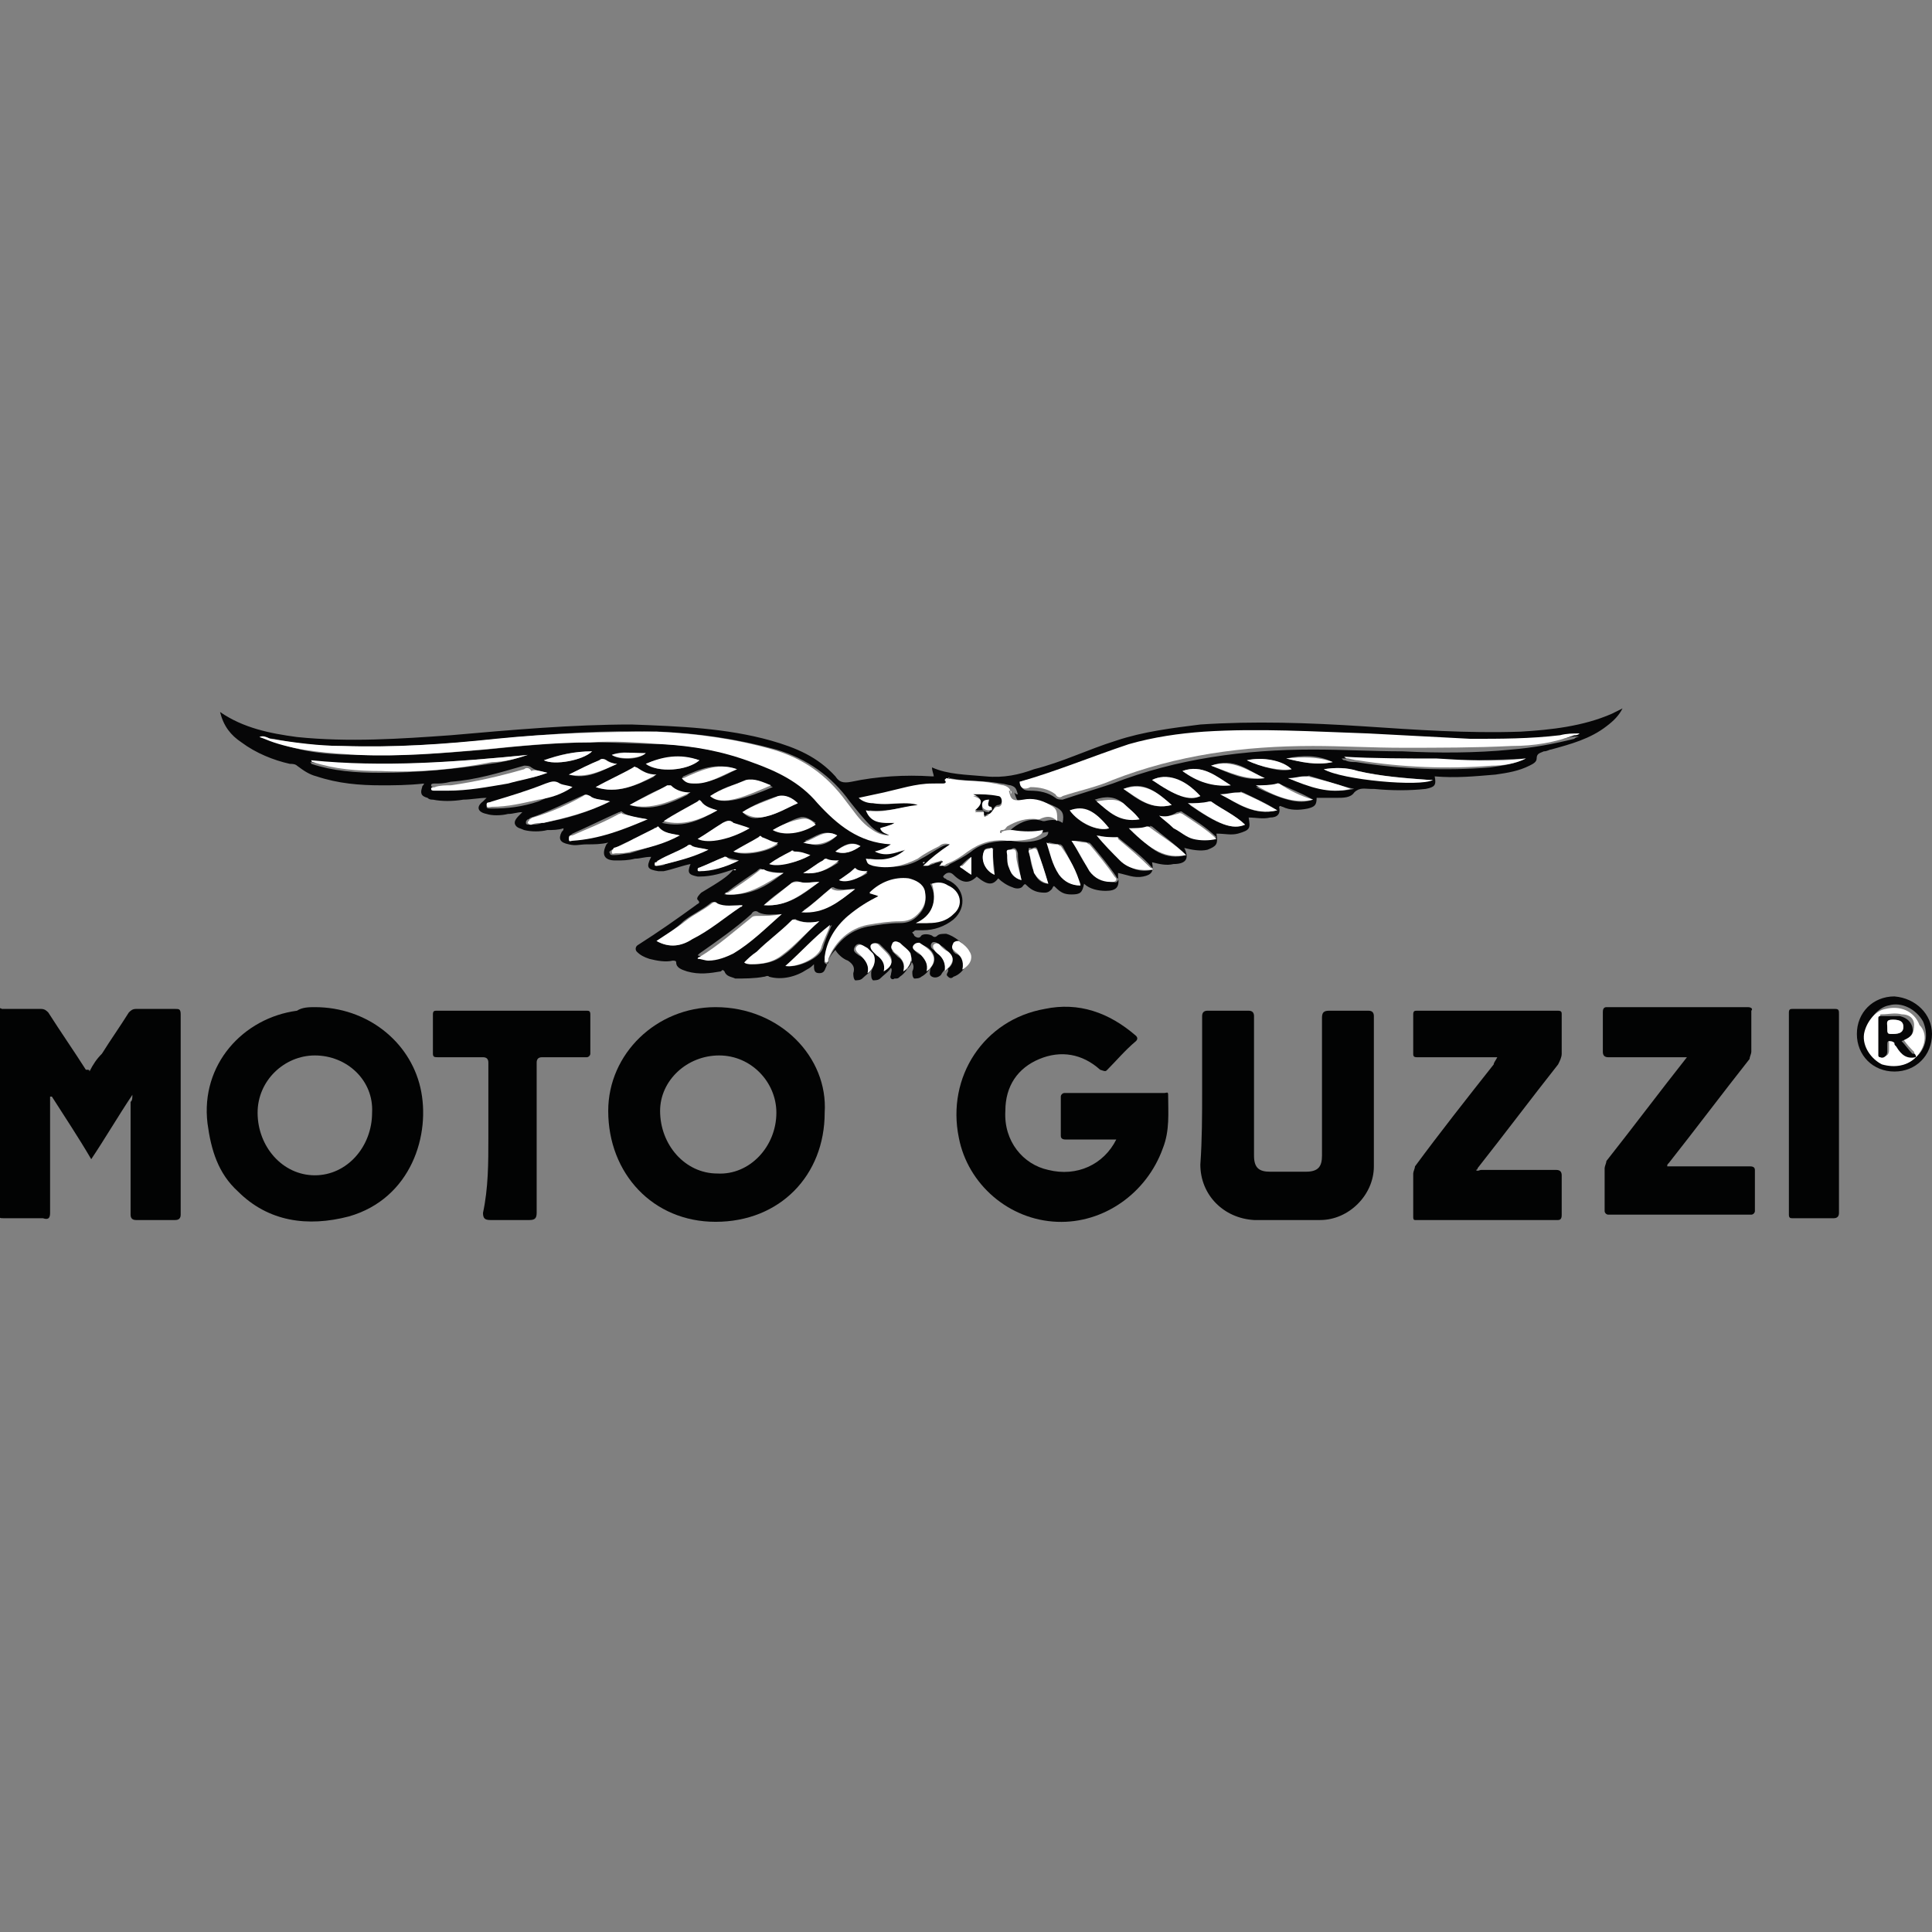 <?xml version="1.0" encoding="utf-8"?>
<!-- Generator: Adobe Illustrator 27.0.0, SVG Export Plug-In . SVG Version: 6.00 Build 0)  -->
<svg version="1.1" id="Vrstva_1" xmlns="http://www.w3.org/2000/svg" xmlns:xlink="http://www.w3.org/1999/xlink" x="0px" y="0px"
	 viewBox="0 0 108 108" style="enable-background:new 0 0 108 108;" xml:space="preserve">
<rect x="0" y="0" width="108" height="108" fill="#808080" stroke="none"/>
<style type="text/css">
	.st0{fill:#060607;}
	.st1{fill:#020303;}
	.st2{fill:#FFFFFF;}
</style>
<g>
	<path class="st0" d="M41,48.6c-0.6,0.2-1.2,0.4-1.9,0.4c-0.1,0-0.1,0-0.1,0c-0.5-0.1-0.6-0.2-0.4-0.7c-0.5,0.1-1,0.3-1.5,0.4
		c-0.1,0-0.2,0-0.3,0c-0.6-0.1-0.7-0.2-0.4-0.8C36,47.9,35.8,48,35.5,48c-0.4,0.1-0.7,0.1-1.1,0.1c-0.6,0-0.8-0.3-0.5-0.9
		c0,0,0.1-0.1,0.1-0.1c-0.4,0.1-0.8,0.1-1.2,0.1c-0.4,0-0.6,0.1-1,0c-0.5-0.1-0.6-0.3-0.4-0.7c0.1-0.1,0.1-0.1,0.1-0.2
		c-0.3,0.1-0.6,0.1-0.9,0.1c-0.4,0.1-0.9,0.1-1.3,0c-0.2-0.1-0.4-0.1-0.5-0.3s0.1-0.4,0.3-0.6c0.1-0.1,0.1-0.1,0.1-0.1
		c-0.3,0-0.5,0.1-0.8,0.1c-0.4,0.1-0.9,0.1-1.2,0c-0.5-0.1-0.6-0.4-0.2-0.7c0.1-0.1,0.1-0.1,0.2-0.2c-0.4,0-0.9,0.1-1.3,0.1
		c-0.6,0.1-1.2,0.1-1.7,0c-0.1,0-0.2,0-0.3-0.1c-0.4-0.1-0.4-0.3-0.3-0.6c0-0.1,0.1-0.1,0.1-0.2c-0.9,0.1-1.7,0.1-2.4,0.1
		c-1.2,0-2.4-0.1-3.6-0.5c-0.4-0.1-0.7-0.3-1.1-0.6c-0.1-0.1-0.3-0.1-0.4-0.1c-0.9-0.2-1.9-0.6-2.7-1.2c-0.6-0.4-1-0.9-1.2-1.7
		c1.3,0.9,2.8,1.2,4.3,1.4c2.9,0.3,5.8,0.1,8.6-0.1c3.4-0.3,6.8-0.6,10.1-0.6c2.7,0.1,5.3,0.2,7.8,0.9c1.4,0.4,2.6,0.9,3.6,2
		c0.2,0.3,0.4,0.4,0.9,0.3c1.4-0.3,3-0.4,4.5-0.3c0.1,0,0.1,0,0.1,0c0-0.1-0.1-0.3-0.1-0.5c0.9,0.4,1.9,0.4,3,0.5
		c1,0.1,1.9-0.1,2.7-0.4c1.6-0.4,3-1.1,4.6-1.6c1.5-0.5,3.1-0.7,4.7-0.9c3-0.2,6-0.1,9.1,0.1c3,0.2,5.8,0.4,8.8,0.3
		c1.7-0.1,3.5-0.3,5.1-1c0.2-0.1,0.4-0.2,0.6-0.3c-0.2,0.4-0.5,0.7-0.9,1c-0.9,0.7-2,1-3.1,1.3c-0.1,0-0.2,0.1-0.4,0.1
		c-0.2,0.1-0.4,0.1-0.4,0.4c0,0.2-0.2,0.3-0.4,0.4c-0.6,0.3-1.2,0.4-1.9,0.5c-1.2,0.1-2.2,0.2-3.4,0.1c0.1,0.5,0,0.6-0.5,0.7
		c-0.9,0.1-1.9,0.1-2.9,0c-0.1,0-0.1,0-0.2,0c-0.3,0-0.6-0.1-0.9,0.2c-0.2,0.3-0.6,0.3-1,0.3c-0.4,0-0.7,0-1.1,0
		c0,0.4-0.1,0.5-0.5,0.6c-0.5,0.1-1,0.1-1.4-0.1c-0.1,0-0.1-0.1-0.2,0c0.1,0.4-0.1,0.6-0.5,0.6c-0.4,0.1-0.8,0-1.2,0
		c0.1,0.6,0.1,0.7-0.6,0.9c-0.4,0.1-0.7,0-1.2,0c0.1,0.6,0,0.7-0.5,0.9c-0.4,0.1-0.9,0-1.3-0.1c0.3,0.6,0.1,0.9-0.6,0.9
		c-0.4,0.1-0.8,0-1.2-0.1c0.1,0.5,0,0.7-0.5,0.8s-0.9-0.1-1.4-0.2V49c0.1,0.6-0.1,0.8-0.7,0.8c-0.4,0-0.9-0.1-1.2-0.4
		c-0.1,0.5-0.2,0.6-0.7,0.6c-0.4,0-0.6-0.1-0.9-0.4c-0.1-0.1-0.1-0.1-0.2,0.1c-0.1,0.1-0.2,0.2-0.4,0.2c-0.4,0-0.7-0.1-1-0.4
		c-0.1-0.1-0.1-0.1-0.2,0c-0.1,0.2-0.4,0.2-0.6,0.1c-0.3-0.1-0.6-0.3-0.8-0.5c-0.3,0.4-0.6,0.4-1.2-0.1c-0.4,0.4-0.8,0.4-1.3-0.1
		c-0.2-0.2-0.4-0.1-0.5,0c-0.1,0.1-0.1,0.1,0,0.2c0.1,0,0.1,0.1,0.2,0.1c0.9,0.4,1.1,1.5,0.3,2.2c-0.5,0.4-1.1,0.6-1.7,0.6
		c-0.1,0-0.2,0-0.4,0c-0.1,0-0.1,0.1-0.2,0.1c0,0.1,0.1,0.1,0.1,0.2c0.1,0.1,0.3,0.2,0.4,0c0.1-0.1,0.4-0.1,0.6,0
		c0.1,0.1,0.2,0.1,0.3,0c0.1-0.1,0.3-0.1,0.5-0.1c0.4,0.1,1.1,0.6,1.2,1c0.1,0.5-0.2,1.2-0.8,1.4c-0.1,0.1-0.2,0.1-0.3,0
		c-0.1-0.1-0.1-0.1,0-0.3c0-0.1,0-0.2,0.1-0.4c-0.2,0.2-0.4,0.4-0.5,0.6c-0.1,0.1-0.3,0.2-0.5,0.1c-0.2-0.1-0.1-0.3-0.1-0.4
		c0-0.1,0.1-0.1,0-0.1c-0.1,0.2-0.3,0.4-0.5,0.5c-0.1,0.1-0.3,0.1-0.4,0.1c-0.1-0.1-0.1-0.2-0.1-0.4c0.1-0.2,0.1-0.4-0.1-0.6
		c-0.1,0.4-0.3,0.7-0.6,0.9c-0.1,0.1-0.1,0.1-0.3,0.1c-0.1,0.1-0.3,0-0.2-0.2c0-0.1,0.1-0.3,0-0.4c-0.1,0.2-0.4,0.4-0.6,0.6
		c-0.1,0.1-0.3,0.1-0.4,0.1c-0.1-0.1-0.1-0.2-0.1-0.4c0-0.1,0-0.1,0.1-0.3c-0.2,0.3-0.4,0.4-0.6,0.6c-0.1,0.1-0.3,0.1-0.4,0.1
		c-0.1-0.1-0.1-0.3-0.1-0.4c0.1-0.3,0-0.5-0.3-0.7c-0.3-0.1-0.6-0.4-0.7-0.6c-0.2,0.2-0.4,0.5-0.5,0.9c-0.1,0.2-0.1,0.4-0.4,0.4
		c-0.3,0-0.3-0.2-0.3-0.5c-0.1,0.1-0.2,0.2-0.4,0.3c-0.6,0.4-1.4,0.6-2.1,0.4c-0.1-0.1-0.2,0-0.3,0c-0.5,0.1-1.1,0.1-1.6,0.1
		c-0.2-0.1-0.5-0.1-0.6-0.4c-0.1-0.1-0.1-0.1-0.2,0c-0.6,0.1-1.2,0.2-1.9,0c-0.3-0.1-0.6-0.2-0.6-0.5c0-0.1-0.1-0.1-0.2-0.1
		c-0.4,0.1-0.9,0-1.3-0.1c-0.3-0.1-0.5-0.2-0.7-0.4c-0.1-0.1-0.1-0.3,0.1-0.4c1.1-0.7,2.1-1.4,3.2-2.2c0.1-0.1,0.3-0.1,0.1-0.3
		c-0.1-0.1,0.1-0.3,0.2-0.4C40.2,49.3,40.7,49,41,48.6c0.1,0.1,0.1,0,0.1,0C41.1,48.6,41.1,48.6,41,48.6z M46.5,51.7L46.5,51.7
		c-0.9,0.7-1.7,1.5-2.5,2.3c0.6,0.1,1.8-0.4,2-1C46.1,52.6,46.3,52.2,46.5,51.7C46.5,51.7,46.5,51.7,46.5,51.7
		C46.5,51.7,46.5,51.7,46.5,51.7C46.4,51.7,46.4,51.7,46.5,51.7z M43.7,51.1c-0.4,0-0.9,0.1-1.3-0.1c-0.1-0.1-0.3-0.1-0.4,0.1
		c-0.9,0.8-1.9,1.5-2.9,2.2c-0.1,0.1-0.1,0.1-0.1,0.1c0.2,0.1,0.4,0.1,0.6,0.1c0.5,0,1-0.1,1.4-0.4C41.9,52.7,42.7,51.9,43.7,51.1
		C43.7,51.2,43.7,51.2,43.7,51.1L43.7,51.1L43.7,51.1L43.7,51.1z M53.1,43.5C53.1,43.5,53.1,43.4,53.1,43.5
		C53,43.5,53,43.5,53.1,43.5c0,0.2,0,0.3-0.2,0.3s-0.4,0-0.6,0c-0.9,0.1-1.9,0.3-2.7,0.5c-0.4,0.1-0.9,0.2-1.4,0.3
		c0.3,0.2,0.5,0.3,0.8,0.3c0.6,0.1,1.1,0,1.7,0c0.3,0,0.5,0,0.8,0.1c-1,0.1-1.9,0.4-2.9,0.3c0.3,0.8,0.9,0.7,1.6,0.7
		c-0.3,0.1-0.6,0.1-0.8,0.3c0.1,0.1,0.4,0.2,0.5,0.4c-0.5,0-0.9-0.2-1.2-0.5c-0.4-0.4-0.8-0.9-1.2-1.4c-1-1.4-2.4-2.4-4.1-2.9
		c-2.2-0.6-4.3-0.9-6.5-1c-3-0.1-6,0.1-9,0.4c-2.9,0.3-5.8,0.5-8.6,0.4c-1.4,0-2.7-0.1-4-0.4c-0.2,0-0.4-0.1-0.6-0.1
		c0.3,0.1,0.5,0.2,0.8,0.3c1.5,0.6,3.1,0.7,4.7,0.7c2.3,0.1,4.6-0.1,7-0.3c1.9-0.2,4-0.4,6-0.4c1.4,0,2.7,0.1,4,0.1
		c1.7,0.1,3.3,0.4,5,1c1.4,0.5,2.7,1.2,3.7,2.3c1.1,1.2,2.3,2.2,4.1,2.3c-0.3,0.2-0.6,0.3-0.9,0.4c0.6,0.1,1.2,0,1.7-0.1
		c-0.6,0.6-1.4,0.6-2.2,0.5c0.1,0.2,0.2,0.3,0.4,0.4c0.9,0.1,1.7,0.1,2.5-0.4c0.4-0.2,0.8-0.5,1.2-0.7c0.2-0.1,0.4-0.1,0.6-0.1
		c-0.6,0.3-1.1,0.6-1.5,1.2c0.2,0,0.3-0.1,0.4-0.1c0.1-0.1,0.4-0.1,0.6-0.2c0.1,0,0.1,0,0.1,0.1c0,0.1,0,0.1-0.1,0.1
		c0,0.1-0.1,0.1-0.1,0.1c0.1,0.1,0.3,0,0.4-0.1c0.4-0.2,0.8-0.4,1.2-0.7c0.6-0.5,1.4-0.6,2.2-0.6c0.6,0.1,1.2,0.1,1.7-0.1
		c0.1-0.1,0.4-0.1,0.4-0.4c-0.6,0.1-1.2,0.1-1.7,0c-0.2,0-0.5-0.1-0.6,0.1c-0.1,0.1-0.1,0.1-0.1,0c-0.1-0.1,0-0.1,0.1-0.1
		c0.1,0,0.2-0.1,0.3-0.2c0.5-0.4,1.1-0.6,1.7-0.4c0.1,0,0.1,0,0.1,0c0.4-0.1,0.7-0.1,1,0.1c0.1-0.5,0-0.7-0.4-0.9
		c-0.4-0.2-1-0.4-1.5-0.3c-0.6,0.1-0.6,0.1-0.8-0.5l0,0c0.1,0.1,0.1,0.1,0.2,0.1c-0.1-0.3-0.1-0.4-0.4-0.5c-0.1,0-0.4-0.1-0.5-0.1
		C54.9,43.6,54,43.7,53.1,43.5z M57,43.7c0.1,0.4,0.2,0.5,0.6,0.5c0.5,0,1,0.1,1.4,0.4c0.1,0.1,0.3,0.1,0.4,0.1
		c0.9-0.3,1.9-0.6,2.8-0.9c3.6-1.4,7.4-1.9,11.2-1.9c1.7,0,3.4,0.1,5,0.1c2,0.1,4.1,0.1,6.1-0.1c1.2-0.1,2.3-0.3,3.5-0.6
		c0.1-0.1,0.2-0.1,0.3-0.1c-0.4-0.1-0.7,0.1-1.1,0.1c-1.7,0.2-3.3,0.2-5,0.2c-1.9-0.1-3.8-0.1-5.7-0.3c-3.1-0.2-6.1-0.4-9.2-0.1
		c-1.4,0.1-2.9,0.3-4.2,0.7C61,42.2,59.1,43.2,57,43.7z M49.1,50.1c-0.6,0.3-1.2,0.7-1.7,1.2c-0.6,0.6-1.2,1.4-1.3,2.3
		c0,0.1-0.1,0.2,0.1,0.3c0.1,0,0.1-0.1,0.1-0.2c0.4-1,1.2-1.7,2.2-1.9c0.6-0.1,1.2-0.2,1.8-0.2c0.4,0,0.7-0.1,1-0.4
		c0.4-0.4,0.5-0.8,0.4-1.3c-0.1-0.4-0.4-0.6-0.9-0.7c-0.9-0.1-1.6,0.2-2.2,0.8C48.8,49.9,48.9,49.9,49.1,50.1z M29.5,42.2
		c-4,0.4-8.1,0.7-12.2,0.4c0.1,0,0.1,0.1,0.1,0.1c1.2,0.4,2.5,0.5,3.8,0.5c2.1,0,4.2-0.2,6.2-0.5C28.2,42.6,28.9,42.4,29.5,42.2z
		 M36.7,52.6c0.7,0.4,1.4,0.3,1.9-0.1c0.9-0.6,1.8-1.2,2.7-1.8c0.1,0,0.1-0.1,0.1-0.1c-0.4,0.1-0.9,0.1-1.4-0.1
		c-0.1-0.1-0.2-0.1-0.3,0c-0.5,0.4-1,0.6-1.5,1C37.8,51.9,37.3,52.2,36.7,52.6z M45.8,51.5c-0.4,0.1-0.9,0.1-1.3-0.1
		c-0.1-0.1-0.1,0.1-0.2,0.1c-0.6,0.6-1.3,1.1-1.9,1.7c-0.2,0.2-0.4,0.4-0.7,0.6c0.1,0.1,0.3,0.1,0.4,0.1c0.6,0,1.2-0.1,1.7-0.5
		C44.5,52.9,45,52.2,45.8,51.5z M85.3,42.4c-1.7,0.1-3.5,0.1-5.1,0.1c-1.7-0.1-3.5-0.1-5.2-0.1c0.1,0.1,0.1,0.1,0.2,0.1
		c0.2,0.1,0.4,0.1,0.6,0.1c2.5,0.4,5,0.5,7.5,0.3C84,42.8,84.7,42.7,85.3,42.4z M30.6,43.2c-0.4-0.1-0.6-0.1-0.9-0.3
		c-0.1-0.1-0.3-0.1-0.4-0.1c-1.4,0.4-2.7,0.8-4.1,0.9c-0.4,0.1-0.6,0.1-0.9,0.1c-0.1,0-0.2,0-0.2,0.1s0.1,0.1,0.2,0.1
		c0.2,0,0.5,0,0.7,0c1.2,0,2.3-0.2,3.4-0.4C29.1,43.6,29.8,43.5,30.6,43.2z M51.2,51.6c0.3,0,0.4,0,0.6,0c0.5-0.1,1-0.1,1.4-0.5
		c0.6-0.5,0.4-1.3-0.3-1.6c-0.3-0.1-0.6-0.1-0.9-0.1C52.5,50.4,52.1,51.2,51.2,51.6z M34.1,44.8c-0.4-0.1-0.9-0.1-1.2-0.3
		c-0.1-0.1-0.2-0.1-0.4,0c-0.9,0.4-1.9,0.9-2.8,1.2c-0.1,0-0.1,0.1-0.2,0.1c-0.1,0.1-0.1,0.1-0.1,0.2c0,0.1,0.1,0.1,0.2,0.1
		c0.2,0,0.5,0,0.7-0.1C31.6,45.8,32.9,45.4,34.1,44.8z M36.2,45.8c-0.5-0.1-1-0.1-1.4-0.4c-0.1-0.1-0.1,0-0.2,0
		c-0.9,0.4-1.7,0.8-2.6,1.2c-0.1,0.1-0.2,0.1-0.2,0.2c0,0.1,0.1,0.1,0.2,0.1C33.5,46.8,34.8,46.3,36.2,45.8z M32,44
		c-0.3,0-0.5-0.1-0.7-0.1c-0.3-0.2-0.5-0.1-0.8,0c-0.9,0.4-1.9,0.8-3,1c-0.1,0-0.3,0.1-0.3,0.2c0,0.1,0.1,0.1,0.3,0.1
		c0.9,0,1.7-0.1,2.6-0.4C30.8,44.5,31.4,44.2,32,44z M64.5,48.6c-0.1-0.1-0.1-0.1-0.1-0.1c-0.5-0.6-1.2-1.1-1.8-1.6
		c-0.1-0.1-0.1-0.1-0.1-0.1c-0.4,0.1-0.7,0-1.1-0.1c0.4,0.5,0.9,0.9,1.3,1.4C63.2,48.6,63.8,48.8,64.5,48.6z M59.9,47
		c0.4,0.6,0.6,1.2,1.1,1.7c0.3,0.4,0.7,0.6,1.2,0.6c0.1,0,0.2,0.1,0.3-0.1c0.1-0.1-0.1-0.1-0.1-0.2c-0.4-0.6-0.9-1.2-1.4-1.8
		c-0.1-0.1-0.1-0.1-0.2-0.1C60.5,47,60.2,47,59.9,47z M38,46.7c-0.4-0.1-0.9-0.1-1.3-0.4c-0.1-0.1-0.1,0-0.2,0.1
		c-0.4,0.2-0.8,0.4-1.2,0.6c-0.4,0.1-0.7,0.3-1.1,0.5c-0.1,0.1-0.2,0.1-0.1,0.2c0,0.1,0.1,0.1,0.2,0.1c0.4,0,0.6-0.1,0.9-0.1
		C36.2,47.4,37.1,47.1,38,46.7z M66.3,47.8c-0.6-0.6-1.3-1.1-1.9-1.6c-0.1,0-0.1-0.1-0.1,0c-0.4,0.1-0.6,0.1-1,0.1
		C64.3,47.6,65.2,48.1,66.3,47.8z M39.7,44.5c0.6,0.6,2.1,0.1,3.5-0.5c-0.4-0.2-0.9-0.4-1.4-0.3C41,43.8,40.3,44.1,39.7,44.5z
		 M64.8,45.6c0.3,0.2,0.5,0.4,0.8,0.6c0.4,0.3,0.6,0.5,1.1,0.6c0.4,0.1,0.9,0.2,1.3,0c-0.6-0.6-1.3-1-1.9-1.4c-0.1-0.1-0.1,0-0.3,0
		C65.5,45.6,65.1,45.7,64.8,45.6z M33.3,44L33.3,44c1.2,0.4,2.3-0.1,3.3-0.6c-0.4-0.1-0.7-0.2-1.1-0.4c-0.1-0.1-0.1-0.1-0.2,0
		C34.8,43.3,34,43.7,33.3,44z M44.6,44.9c-0.4-0.3-0.7-0.4-1.1-0.4c-0.7,0.2-1.4,0.5-2,0.9c0.3,0.3,0.6,0.4,1,0.3
		C43.3,45.6,43.9,45.2,44.6,44.9z M35.2,45c1.2,0.4,2.3-0.1,3.3-0.6c-0.4-0.1-0.8-0.1-1.1-0.4c-0.1-0.1-0.1-0.1-0.2,0
		C36.6,44.2,35.9,44.6,35.2,45z M43.8,48.8c-0.4,0-0.9-0.1-1.2-0.2c-0.1-0.1-0.2,0-0.3,0.1c-0.6,0.4-1.2,0.8-1.7,1.2
		c-0.1,0-0.1,0.1-0.1,0.1C41.9,50.1,42.8,49.6,43.8,48.8z M74,43c0.9,0.5,5.3,0.9,6.1,0.6c-0.1,0-0.1,0-0.2,0
		c-1.3-0.1-2.7-0.2-4-0.5C75.3,42.9,74.7,42.9,74,43z M60.4,49.5c0-0.1,0-0.1,0-0.1c-0.3-0.7-0.6-1.4-1-2.1
		c-0.1-0.1-0.1-0.1-0.2-0.1c-0.2,0-0.4-0.1-0.6-0.1c0.2,0.6,0.4,1.2,0.7,1.8C59.6,49.3,59.9,49.5,60.4,49.5z M40.1,45.3
		c-0.4-0.1-0.7-0.2-1-0.4c-0.1-0.1-0.1-0.1-0.2,0c-0.6,0.4-1.2,0.7-1.9,1.1C38.3,46.3,39.2,45.8,40.1,45.3z M69.6,46.1
		c-0.6-0.5-1.2-0.9-1.9-1.2c0,0-0.1-0.1-0.1,0C67.3,45,66.9,45,66.5,45C68.1,46.1,68.9,46.4,69.6,46.1z M42.7,50.6
		c1.3,0.1,2.2-0.6,3.1-1.3c-0.4,0-0.8,0.1-1.1,0c-0.2-0.1-0.4,0-0.5,0.1C43.7,49.8,43.2,50.1,42.7,50.6z M41.2,43
		c-1.2-0.4-2.1,0-3,0.4c-0.1,0.1-0.1,0.1,0,0.1c0.2,0.1,0.4,0.2,0.7,0.2C39.7,43.8,40.4,43.4,41.2,43z M41.9,46.3
		c-0.4-0.1-0.6-0.1-0.9-0.3c-0.2-0.2-0.4-0.1-0.6,0c-0.4,0.3-0.9,0.6-1.4,0.9C39.7,47,40.9,46.8,41.9,46.3z M47.8,49.7
		c-0.4,0-0.9,0.1-1.2-0.1h-0.1c-0.5,0.4-1,0.9-1.6,1.3C46,51.1,46.9,50.4,47.8,49.7z M71.4,45.3c-0.6-0.4-1.3-0.7-1.9-1
		c-0.1,0-0.1-0.1-0.2,0c-0.4,0.1-0.6,0.1-1,0.1C69.2,45,70.2,45.6,71.4,45.3z M65.5,45c-0.8-0.7-1.6-1.4-2.7-0.9
		C63.6,44.7,64.4,45.3,65.5,45z M67.1,44.5c-0.9-0.9-1.9-1.3-2.7-0.9C65.8,44.5,66.5,44.7,67.1,44.5z M36.1,42.7
		c0.6,0.5,2.3,0.4,3-0.2C38.1,42.2,37.1,42.3,36.1,42.7z M63.7,45.8c-0.3-0.4-0.6-0.6-0.9-0.9c-0.5-0.4-1-0.4-1.6-0.2
		C62,45.3,62.6,45.9,63.7,45.8z M72,43.5c1.2,0.4,2.3,0.9,3.7,0.6c-0.9-0.2-1.7-0.5-2.4-0.7c-0.1,0-0.1-0.1-0.2,0
		C72.7,43.5,72.3,43.5,72,43.5z M73.4,44.7L73.4,44.7c-0.7-0.4-1.3-0.6-1.9-0.9c-0.1,0-0.1-0.1-0.1,0C70.9,44,70.6,44,70.2,44
		C71.7,44.7,72.6,45,73.4,44.7z M39.6,47.5c-0.4-0.1-0.6-0.1-0.9-0.2c-0.1-0.1-0.2-0.1-0.3,0c-0.5,0.3-1.1,0.5-1.6,0.8
		c-0.1,0-0.1,0.1-0.1,0.1s-0.1,0.1-0.1,0.1c0,0.1,0.1,0.1,0.1,0.1c0.1,0,0.4,0,0.5-0.1C38,48.1,38.8,47.8,39.6,47.5z M43.2,46.4
		c0.6,0.4,1.7,0.1,2.4-0.4c-0.3-0.2-0.6-0.4-0.9-0.3C44.3,45.8,43.8,46.1,43.2,46.4z M62,46.3c-0.7-0.9-1.4-1.2-2.2-1
		C60.3,46,61.3,46.5,62,46.3z M68.8,43.9c-0.8-0.5-1.6-1.2-2.7-0.8C66.9,43.6,67.8,44,68.8,43.9z M70.7,43.5c-0.9-0.4-1.7-1.2-3-0.7
		C68.7,43.2,69.6,43.7,70.7,43.5z M31.8,43.3c1,0.3,1.8-0.2,2.7-0.6c-0.2,0-0.4-0.1-0.6-0.2c-0.1-0.1-0.2-0.1-0.4,0
		C33,42.7,32.4,43,31.8,43.3z M58.6,49.4c-0.2-0.6-0.4-1.3-0.6-1.9c-0.1-0.3-0.3,0-0.4-0.1c-0.1,0-0.1,0-0.1,0.1
		c0.1,0.4,0.1,0.9,0.3,1.2C57.9,49.1,58.2,49.4,58.6,49.4z M41,47.6c0.6,0.3,2,0,2.5-0.4c-0.3-0.1-0.6-0.1-0.9-0.3
		c-0.1-0.1-0.1-0.1-0.2,0C42,47,41.5,47.3,41,47.6z M45.3,47.8c-0.4,0-0.6-0.1-0.9-0.2c-0.1-0.1-0.1-0.1-0.2,0
		c-0.4,0.2-0.8,0.5-1.2,0.7C43.5,48.4,44.7,48.2,45.3,47.8z M57.1,49.2c-0.1-0.5-0.2-1-0.2-1.5c-0.1-0.4-0.3-0.3-0.4-0.2
		c-0.2,0-0.1,0.2-0.1,0.3c0,0.2,0.1,0.5,0.1,0.7C56.4,48.8,56.7,49.1,57.1,49.2z M30.4,42.5c0.6,0.3,2.2,0,2.7-0.5
		C32.1,42,31.2,42.2,30.4,42.5z M72.2,43c-0.6-0.5-1.7-0.7-2.5-0.5C70.6,42.9,71.7,43.2,72.2,43z M41.3,48.1
		c-0.3-0.1-0.5-0.1-0.7-0.2c-0.1,0-0.1-0.1-0.1,0c-0.5,0.2-0.9,0.4-1.4,0.6c-0.1,0-0.1,0.1-0.1,0.1c0,0.1,0.1,0.1,0.1,0.1
		C39.8,48.6,40.6,48.5,41.3,48.1z M50.5,54.3c0.4-0.2,0.6-0.6,0.4-0.9c-0.1-0.3-0.4-0.4-0.6-0.6c-0.1-0.1-0.2-0.1-0.4,0
		c-0.1,0.1-0.1,0.2,0,0.4c0.1,0.1,0.2,0.2,0.3,0.3C50.4,53.6,50.6,53.9,50.5,54.3z M48.5,54.4c0.4-0.3,0.5-0.7,0.2-1.1
		c-0.1-0.1-0.2-0.2-0.3-0.3c-0.1-0.1-0.4-0.4-0.6-0.1s0.1,0.4,0.2,0.5C48.4,53.6,48.6,53.9,48.5,54.4z M49.4,54.3
		c0.5-0.3,0.6-0.7,0.2-1.1c-0.1-0.1-0.3-0.3-0.4-0.4s-0.3-0.1-0.4,0c-0.1,0.1-0.1,0.3,0.1,0.4c0.1,0.1,0.1,0.1,0.2,0.2
		C49.4,53.7,49.6,54,49.4,54.3z M52.8,54.3c0.6-0.4,0.6-0.8,0.1-1.2c-0.1-0.1-0.2-0.2-0.4-0.3c-0.1-0.1-0.3-0.2-0.4-0.1
		c-0.1,0.1-0.1,0.3,0.1,0.4c0.1,0.1,0.1,0.1,0.1,0.1C52.7,53.5,52.9,53.8,52.8,54.3z M53.8,54.2c0.4-0.3,0.6-0.6,0.4-0.9
		c-0.1-0.3-0.4-0.5-0.6-0.6c-0.1-0.1-0.2-0.1-0.3,0.1c-0.1,0.1-0.1,0.2,0,0.4c0.1,0.1,0.1,0.1,0.1,0.1C53.7,53.4,54,53.7,53.8,54.2z
		 M51.8,54.3c0.4-0.3,0.5-0.6,0.4-0.9c-0.1-0.3-0.4-0.5-0.7-0.6c-0.1-0.1-0.2-0.1-0.3,0.1c-0.1,0.1-0.1,0.2,0,0.3
		c0.1,0.1,0.1,0.1,0.3,0.2C51.7,53.5,51.9,53.8,51.8,54.3z M44.9,48.8c0.8,0.1,1.4-0.2,2-0.6c-0.3,0-0.5-0.1-0.7-0.1
		c-0.1-0.1-0.1,0-0.2,0.1C45.6,48.3,45.3,48.6,44.9,48.8z M71.9,42.4c0.9,0.2,1.7,0.4,2.6,0.2C73.7,42.2,72.8,42.2,71.9,42.4z
		 M46.8,46.7C46,46.3,45.6,46.8,45,47C45.5,47.4,46.2,47.3,46.8,46.7z M55.6,48.9c0-0.4-0.1-0.9-0.1-1.3c0-0.1,0.1-0.2-0.1-0.2
		c-0.1,0-0.4,0-0.4,0.2C54.8,48.1,55.1,48.7,55.6,48.9z M46.9,49.2c0.4,0.1,1.2-0.1,1.6-0.4c-0.2-0.1-0.4-0.1-0.6-0.1
		c-0.1-0.1-0.1,0-0.2,0C47.4,48.8,47.2,49,46.9,49.2z M34.2,42.2c0.4,0.3,1.5,0.3,1.9-0.1C35.5,42.2,34.9,41.9,34.2,42.2z
		 M48.1,47.3c-0.5-0.3-0.9-0.1-1.4,0.3C47.2,47.8,47.6,47.6,48.1,47.3z M54.3,47.9c-0.2,0.1-0.4,0.3-0.5,0.4
		c-0.1,0.1-0.1,0.1-0.1,0.1c0.1,0.2,0.4,0.4,0.6,0.4C54.3,48.6,54.3,48.3,54.3,47.9z M51.7,48.2L51.7,48.2c-0.1,0-0.1,0-0.1,0
		C51.6,48.3,51.6,48.3,51.7,48.2C51.7,48.3,51.7,48.3,51.7,48.2z"/>
	<path class="st1" d="M7.4,61.2c-0.8,1.2-1.5,2.4-2.3,3.6c-0.7-1.2-1.5-2.4-2.2-3.5H2.8c0,0.1,0,0.2,0,0.3c0,2.1,0,4.1,0,6.2
		c0,0.3-0.1,0.4-0.4,0.3c-0.7,0-1.4,0-2.2,0c-0.2,0-0.3,0-0.3-0.3c0-3.7,0-7.5,0-11.2c0-0.2,0.1-0.3,0.2-0.2c0.7,0,1.4,0,2.2,0
		c0.2,0,0.3,0.1,0.4,0.2c0.7,1.1,1.4,2.1,2.1,3.2C5,59.8,5,59.8,5,59.9c0.2-0.4,0.4-0.7,0.7-1c0.5-0.8,1-1.5,1.5-2.3
		c0.1-0.1,0.2-0.2,0.4-0.2c0.7,0,1.4,0,2.2,0c0.2,0,0.3,0,0.3,0.3c0,3.7,0,7.5,0,11.2c0,0.2-0.1,0.3-0.3,0.3c-0.7,0-1.5,0-2.2,0
		c-0.2,0-0.3-0.1-0.3-0.3c0-2.1,0-4.2,0-6.3C7.4,61.5,7.4,61.4,7.4,61.2z"/>
	<path class="st1" d="M62.4,63.7c-0.9,0-1.9,0-2.8,0c-0.1,0-0.3,0-0.3-0.2c0-0.7,0-1.4,0-2.2c0-0.1,0.1-0.2,0.2-0.2
		c1.9,0,3.7,0,5.6,0c0.1,0,0.2-0.1,0.2,0.1c0,1,0.1,2-0.3,3c-0.9,2.5-3.3,4.2-5.9,4.1c-2.7-0.1-5-2.1-5.5-4.7
		c-0.7-3.4,1.4-6.6,4.8-7.2c1.9-0.4,3.6,0.2,5.1,1.5c0.1,0.1,0.1,0.2,0,0.3c-0.6,0.5-1.1,1.1-1.6,1.6c-0.1,0.1-0.1,0.1-0.4,0
		c-1-0.9-2.2-1.1-3.4-0.6s-1.9,1.5-1.9,2.9c-0.1,1.7,1,3,2.4,3.3C60.2,65.8,61.7,65.1,62.4,63.7z"/>
	<path class="st1" d="M17.6,56.3c2.9,0,5.3,1.9,5.9,4.5c0.6,2.6-0.5,6.2-4,7.2c-2.3,0.6-4.5,0.3-6.2-1.4c-1.1-1-1.5-2.3-1.7-3.8
		c-0.4-3.3,2-5.9,5-6.3C16.9,56.3,17.3,56.3,17.6,56.3z M17.6,59c-1.7,0-3.2,1.4-3.2,3.2c0,1.9,1.4,3.5,3.2,3.5s3.2-1.6,3.2-3.5
		C20.9,60.4,19.4,59,17.6,59z"/>
	<path class="st1" d="M46.1,62.2c0,3.5-2.5,6.1-6.1,6.1c-3.5,0-6-2.7-6-6.2c0-3.2,2.7-5.8,6-5.8C43.6,56.3,46.3,59.1,46.1,62.2z
		 M43.4,62.2c0-1.7-1.4-3.2-3.2-3.2c-1.8,0-3.3,1.4-3.3,3.1c0,1.9,1.4,3.5,3.2,3.5C41.9,65.7,43.4,64.1,43.4,62.2z"/>
	<path class="st1" d="M67.2,61c0-1.4,0-2.9,0-4.2c0-0.2,0.1-0.3,0.3-0.3c0.8,0,1.5,0,2.3,0c0.2,0,0.3,0.1,0.3,0.3c0,2.6,0,5.2,0,7.8
		c0,0.7,0.3,0.9,0.9,0.9c0.6,0,1.4,0,2,0c0.7,0,0.9-0.3,0.9-0.9c0-2.6,0-5.1,0-7.7c0-0.3,0.1-0.4,0.4-0.4c0.7,0,1.5,0,2.2,0
		c0.2,0,0.3,0.1,0.3,0.3c0,2.8,0,5.6,0,8.4c0,1.6-1.4,3-3,3c-1.2,0-2.5,0-3.7,0c-1.7-0.1-3-1.4-3-3.1C67.2,63.7,67.2,62.3,67.2,61z"
		/>
	<path class="st1" d="M94.3,59.1c-1.5,0-3,0-4.4,0c-0.2,0-0.3-0.1-0.3-0.3c0-0.7,0-1.4,0-2.2c0-0.1,0-0.3,0.2-0.3c2.7,0,5.3,0,7.9,0
		c0.2,0,0.3,0.1,0.2,0.2c0,0.8,0,1.5,0,2.3c0,0.1-0.1,0.3-0.1,0.4c-1.5,1.9-3,3.9-4.5,5.8c-0.1,0.1-0.1,0.1-0.1,0.2
		c0.7,0,1.4,0,2.2,0c0.8,0,1.6,0,2.4,0c0.1,0,0.3,0,0.3,0.2c0,0.8,0,1.5,0,2.3c0,0.1-0.1,0.2-0.2,0.2c-2.7,0-5.3,0-8,0
		c-0.1,0-0.2-0.1-0.2-0.2c0-0.8,0-1.6,0-2.4c0-0.1,0.1-0.3,0.1-0.4c1.5-1.9,3-3.9,4.5-5.8C94.1,59.3,94.2,59.2,94.3,59.1z"/>
	<path class="st1" d="M83.7,59.1c-0.1,0-0.2,0-0.4,0c-1.4,0-2.7,0-4.1,0c-0.2,0-0.2-0.1-0.2-0.2c0-0.7,0-1.5,0-2.2
		c0-0.2,0.1-0.2,0.2-0.2c2.7,0,5.3,0,7.9,0c0.2,0,0.2,0.1,0.2,0.2c0,0.7,0,1.5,0,2.2c0,0.2-0.1,0.4-0.2,0.6c-1.5,1.9-3,3.9-4.5,5.8
		c0,0.1-0.1,0.1-0.1,0.1c0.1,0.1,0.2,0,0.3,0c1.4,0,2.8,0,4.2,0c0.2,0,0.3,0.1,0.3,0.3c0,0.7,0,1.5,0,2.2c0,0.1,0,0.3-0.2,0.3
		c-2.7,0-5.3,0-8,0C79,68.2,79,68.1,79,68c0-0.8,0-1.6,0-2.4c0-0.1,0.1-0.3,0.1-0.4c1.4-1.9,2.9-3.8,4.4-5.7
		C83.5,59.4,83.6,59.3,83.7,59.1z"/>
	<path class="st1" d="M27.3,63.6c0-1.4,0-2.8,0-4.2c0-0.2-0.1-0.3-0.3-0.3c-0.9,0-1.7,0-2.5,0c-0.2,0-0.3,0-0.3-0.2
		c0-0.7,0-1.4,0-2.2c0-0.2,0.1-0.2,0.2-0.2c2.8,0,5.6,0,8.4,0c0.1,0,0.2,0,0.2,0.2c0,0.7,0,1.5,0,2.2c0,0.1-0.1,0.2-0.2,0.2
		c-0.9,0-1.7,0-2.5,0c-0.2,0-0.3,0.1-0.3,0.3c0,2.8,0,5.6,0,8.4c0,0.3-0.1,0.4-0.4,0.4c-0.7,0-1.4,0-2.2,0c-0.3,0-0.4-0.1-0.4-0.4
		C27.3,66.4,27.3,65,27.3,63.6z"/>
	<path class="st1" d="M102.8,62.3c0,1.9,0,3.7,0,5.5c0,0.2-0.1,0.3-0.3,0.3c-0.8,0-1.5,0-2.3,0c-0.1,0-0.2,0-0.2-0.2
		c0-3.7,0-7.5,0-11.3c0-0.2,0.1-0.2,0.2-0.2c0.8,0,1.6,0,2.4,0c0.2,0,0.2,0.1,0.2,0.3C102.8,58.6,102.8,60.4,102.8,62.3z"/>
	<path class="st0" d="M108,57.8c0,1.2-0.9,2.1-2.1,2.1c-1.2,0-2.1-0.9-2.1-2.1c0-1.2,0.9-2.1,2.1-2.1C107.1,55.8,108,56.7,108,57.8z
		 M107.1,59.1c0.6-0.5,0.7-1.3,0.4-2c-0.4-0.7-1.2-1.1-1.9-0.9c-0.6,0.1-1.2,0.8-1.2,1.4c-0.1,0.7,0.4,1.4,1,1.7
		C105.8,59.7,106.6,59.6,107.1,59.1L107.1,59.1z"/>
	<path class="st2" d="M56.4,44.2c0.1,0.5,0.2,0.6,0.8,0.5c0.5-0.1,1,0,1.5,0.3c0.4,0.2,0.4,0.4,0.4,0.9c-0.3-0.3-0.6-0.3-1-0.1
		c-0.1,0-0.1,0-0.1,0c-0.6-0.1-1.2,0.1-1.7,0.4c-0.1,0.1-0.1,0.2-0.3,0.2c-0.1,0-0.1,0.1-0.1,0.1c0,0.1,0.1,0.1,0.1,0
		c0.2-0.1,0.4-0.1,0.6-0.1c0.6,0.1,1.2,0.1,1.7,0c0,0.2-0.2,0.3-0.4,0.4C57.4,47,56.8,47,56.3,47c-0.8-0.1-1.5,0.1-2.2,0.6
		c-0.4,0.3-0.7,0.5-1.2,0.7c-0.1,0.1-0.2,0.1-0.4,0.1c0.1-0.1,0.1-0.1,0.1-0.1c0-0.1,0.1-0.1,0.1-0.1c0-0.1-0.1-0.1-0.1-0.1
		c-0.2,0.1-0.4,0.1-0.6,0.2c-0.1,0.1-0.1,0.1-0.4,0.1c0.4-0.4,0.9-0.8,1.5-1.2c-0.3-0.1-0.5,0-0.6,0.1c-0.4,0.2-0.8,0.4-1.2,0.7
		c-0.8,0.4-1.6,0.6-2.5,0.4c-0.3-0.1-0.3-0.1-0.4-0.4c0.8,0.1,1.5,0.1,2.2-0.5c-0.6,0.2-1.1,0.4-1.7,0.1c0.4-0.1,0.6-0.2,0.9-0.4
		c-1.8-0.1-3-1.1-4.1-2.3c-1-1.2-2.3-1.8-3.7-2.3c-1.6-0.6-3.2-0.9-5-1c-1.4-0.1-2.7-0.2-4-0.1c-2,0-4,0.2-6,0.4
		c-2.3,0.2-4.6,0.4-7,0.3c-1.6-0.1-3.2-0.2-4.7-0.7c-0.3-0.1-0.5-0.2-0.8-0.3c0.2-0.1,0.4,0,0.6,0.1c1.3,0.2,2.7,0.4,4,0.4
		c2.9,0.1,5.8-0.1,8.6-0.4c3-0.3,6-0.4,9-0.4c2.2,0.1,4.4,0.4,6.5,1c1.7,0.5,3,1.4,4.1,2.9c0.4,0.5,0.7,1,1.2,1.4
		c0.4,0.3,0.7,0.5,1.2,0.5c-0.1-0.1-0.4-0.1-0.5-0.4c0.2-0.1,0.5-0.1,0.8-0.3c-0.6,0-1.3,0.1-1.6-0.7c1,0.2,1.9-0.2,2.9-0.3
		c-0.3-0.1-0.6-0.1-0.8-0.1c-0.6,0-1.1,0.1-1.7,0c-0.3,0-0.6-0.1-0.8-0.3c0.5-0.1,0.9-0.2,1.4-0.3c0.9-0.2,1.8-0.5,2.7-0.5
		c0.2,0,0.4,0,0.6,0s0.2-0.1,0.1-0.2c0,0,0,0,0.1-0.1c0.9,0.2,1.8,0.1,2.7,0.3c0.1,0,0.4,0.1,0.5,0.1c0.3,0.1,0.4,0.2,0.4,0.5
		C56.6,44.2,56.5,44.2,56.4,44.2C56.4,44.2,56.3,44.1,56.4,44.2C56.3,44.2,56.3,44.2,56.4,44.2z M55.5,45.3c0.1-0.1,0.1-0.2,0.3-0.2
		c0.1,0,0.2-0.1,0.2-0.2c0-0.1-0.1-0.3-0.2-0.3c-0.4-0.1-0.9-0.1-1.4-0.1c0.6,0.2,0.6,0.4,0.1,0.9c0.1,0,0.2,0,0.4,0
		c0.1,0,0.2,0,0.1,0.1c0,0.3,0.1,0.1,0.2,0.1C55.3,45.5,55.4,45.4,55.5,45.3L55.5,45.3z"/>
	<path class="st2" d="M57,43.7c2.1-0.6,4-1.4,6.1-2.1c1.4-0.4,2.8-0.6,4.2-0.7c3.1-0.2,6.2,0,9.2,0.1c1.9,0.1,3.8,0.2,5.7,0.3
		c1.7,0,3.3,0,5-0.2c0.4-0.1,0.7-0.1,1.1-0.1c-0.1,0.1-0.2,0.1-0.3,0.1c-1.1,0.4-2.2,0.6-3.5,0.6c-2,0.1-4.1,0.1-6.1,0.1
		c-1.7,0-3.4-0.1-5-0.1c-3.9,0-7.6,0.5-11.2,1.9c-0.9,0.4-1.9,0.6-2.8,0.9c-0.1,0.1-0.3,0.1-0.4-0.1c-0.4-0.3-0.9-0.4-1.4-0.4
		C57.2,44.2,57,44,57,43.7z"/>
	<path class="st2" d="M49.1,50.1c-0.2-0.1-0.4-0.1-0.5-0.2c0.6-0.6,1.4-0.9,2.2-0.8c0.4,0.1,0.8,0.3,0.9,0.7c0.1,0.5,0,0.9-0.4,1.3
		c-0.3,0.3-0.6,0.4-1,0.4c-0.6,0-1.2,0.1-1.8,0.2c-1,0.2-1.8,0.9-2.2,1.9c0,0.1,0,0.2-0.1,0.2s-0.1-0.1-0.1-0.3
		c0.1-0.9,0.6-1.7,1.3-2.3C48,50.7,48.5,50.4,49.1,50.1z"/>
	<path class="st2" d="M29.5,42.2c-0.6,0.2-1.3,0.4-2,0.4c-2,0.4-4.1,0.6-6.2,0.5c-1.3,0-2.6-0.1-3.8-0.5c-0.1,0-0.1-0.1-0.1-0.1
		C21.4,42.9,25.5,42.6,29.5,42.2z"/>
	<path class="st2" d="M43.7,51.1C43.7,51.2,43.7,51.2,43.7,51.1c-0.9,0.8-1.7,1.6-2.7,2.2c-0.4,0.2-0.9,0.4-1.4,0.4
		c-0.2,0-0.4-0.1-0.6-0.1c0-0.1,0.1-0.1,0.1-0.1c1-0.6,1.9-1.4,2.9-2.2c0.1-0.1,0.2-0.1,0.4-0.1C42.8,51.2,43.2,51.2,43.7,51.1
		L43.7,51.1z"/>
	<path class="st2" d="M36.7,52.6c0.6-0.4,1.1-0.7,1.6-1.1s1-0.6,1.5-1c0.1-0.1,0.2-0.1,0.3,0c0.4,0.2,0.9,0.1,1.4,0.1
		c0,0.1-0.1,0.1-0.1,0.1c-0.9,0.6-1.7,1.3-2.7,1.8C38.1,52.9,37.4,53,36.7,52.6z"/>
	<path class="st2" d="M45.8,51.5c-0.7,0.6-1.4,1.4-2.1,1.9c-0.5,0.4-1.1,0.5-1.7,0.5c-0.1,0-0.3,0-0.4-0.1c0.2-0.2,0.4-0.4,0.7-0.6
		c0.6-0.6,1.3-1.1,1.9-1.7c0.1-0.1,0.1-0.1,0.2-0.1C44.9,51.6,45.3,51.6,45.8,51.5z"/>
	<path class="st2" d="M85.3,42.4c-0.6,0.3-1.3,0.4-1.9,0.4c-2.5,0.2-5,0.1-7.5-0.3c-0.2,0-0.4-0.1-0.6-0.1c-0.1,0-0.1-0.1-0.2-0.1
		c1.7,0.1,3.5,0.1,5.2,0.1C81.9,42.5,83.6,42.6,85.3,42.4z"/>
	<path class="st2" d="M30.6,43.2c-0.8,0.3-1.5,0.4-2.2,0.6c-1.2,0.2-2.2,0.4-3.4,0.4c-0.2,0-0.5,0-0.7,0c-0.1,0-0.2,0-0.2-0.1
		s0.1-0.1,0.2-0.1c0.3-0.1,0.6-0.1,0.9-0.1c1.4-0.2,2.7-0.5,4.1-0.9c0.1-0.1,0.3-0.1,0.4,0.1C29.9,43,30.2,43.1,30.6,43.2z"/>
	<path class="st2" d="M51.2,51.6c0.9-0.4,1.2-1.2,0.9-2.2c0.3-0.1,0.6-0.1,0.9,0.1c0.7,0.3,0.9,1.1,0.3,1.6
		c-0.4,0.4-0.9,0.5-1.4,0.5C51.7,51.6,51.5,51.6,51.2,51.6z"/>
	<path class="st2" d="M34.1,44.8c-1.2,0.6-2.4,0.9-3.7,1.2c-0.2,0-0.5,0-0.7,0.1c-0.1,0-0.1,0-0.2-0.1c0-0.1,0.1-0.1,0.1-0.2
		c0.1,0,0.1-0.1,0.2-0.1c1-0.3,1.9-0.7,2.8-1.2c0.1-0.1,0.2-0.1,0.4,0C33.2,44.7,33.7,44.7,34.1,44.8z"/>
	<path class="st2" d="M36.2,45.8c-1.4,0.6-2.7,1.1-4.2,1.2c-0.1,0-0.2,0.1-0.2-0.1s0.1-0.2,0.2-0.2c0.9-0.4,1.7-0.7,2.6-1.2
		c0.1,0,0.1-0.1,0.2,0C35.2,45.6,35.6,45.7,36.2,45.8z"/>
	<path class="st2" d="M32,44c-0.6,0.4-1.2,0.6-1.9,0.7c-0.9,0.2-1.7,0.4-2.6,0.4c-0.1,0-0.3,0.1-0.3-0.1s0.1-0.1,0.3-0.2
		c1-0.3,2-0.6,3-1c0.3-0.1,0.5-0.2,0.8,0C31.5,43.9,31.8,43.9,32,44z"/>
	<path class="st2" d="M64.5,48.6c-0.7,0.1-1.4,0-1.9-0.5c-0.4-0.4-0.9-0.9-1.3-1.4c0.4,0.1,0.8,0.1,1.1,0.1c0.1,0,0.1,0,0.1,0.1
		c0.6,0.5,1.2,1,1.8,1.6C64.5,48.6,64.5,48.6,64.5,48.6z"/>
	<path class="st2" d="M59.9,47c0.3,0,0.5,0.1,0.8,0.1c0.1,0,0.1,0.1,0.2,0.1c0.5,0.6,1,1.2,1.4,1.8c0.1,0.1,0.1,0.1,0.1,0.2
		c-0.1,0.1-0.1,0.1-0.3,0.1c-0.5,0-0.9-0.2-1.2-0.6C60.6,48.2,60.3,47.6,59.9,47z"/>
	<path class="st2" d="M38,46.7c-0.9,0.5-1.8,0.7-2.7,0.9c-0.3,0.1-0.6,0.1-0.9,0.1c-0.1,0-0.2,0.1-0.2-0.1c0-0.1,0.1-0.1,0.1-0.2
		c0.4-0.1,0.7-0.3,1.1-0.5c0.4-0.2,0.8-0.4,1.2-0.6c0.1,0,0.1-0.1,0.2-0.1C37.1,46.6,37.6,46.6,38,46.7z"/>
	<path class="st2" d="M66.3,47.8c-1.1,0.2-1.9-0.2-3.2-1.5c0.4,0,0.7,0,1-0.1c0.1,0,0.1,0,0.1,0C65,46.8,65.7,47.2,66.3,47.8z"/>
	<path class="st2" d="M39.7,44.5c0.6-0.4,1.3-0.6,2-0.9c0.5-0.1,0.9,0.1,1.4,0.3C41.7,44.5,40.4,45.1,39.7,44.5z"/>
	<path class="st2" d="M64.8,45.6c0.4,0.1,0.6,0,1-0.1c0.1,0,0.1-0.1,0.3,0c0.6,0.4,1.4,0.9,1.9,1.4c-0.4,0.1-0.9,0.1-1.3,0
		s-0.7-0.4-1.1-0.6C65.3,46,65,45.8,64.8,45.6z"/>
	<path class="st2" d="M33.3,44c0.7-0.4,1.4-0.7,2.1-1.1c0.1-0.1,0.1,0,0.2,0c0.3,0.2,0.6,0.4,1.1,0.4C35.6,43.9,34.5,44.4,33.3,44
		C33.3,44.1,33.3,44,33.3,44z"/>
	<path class="st2" d="M44.6,44.9c-0.7,0.3-1.3,0.7-2.1,0.8c-0.4,0-0.7-0.1-1-0.3c0.6-0.4,1.3-0.6,2-0.9
		C43.9,44.4,44.3,44.6,44.6,44.9z"/>
	<path class="st2" d="M35.2,45c0.7-0.4,1.4-0.7,2.1-1.1c0.1,0,0.1,0,0.2,0c0.3,0.3,0.7,0.4,1.1,0.4C37.5,44.8,36.4,45.3,35.2,45z"/>
	<path class="st2" d="M43.8,48.8c-1,0.6-2,1.3-3.2,1.2c-0.1-0.1,0-0.1,0.1-0.1c0.6-0.4,1.2-0.8,1.7-1.2c0.1-0.1,0.1-0.1,0.3-0.1
		C43,48.8,43.4,48.8,43.8,48.8z"/>
	<path class="st2" d="M74,43c0.6-0.1,1.3-0.1,1.9,0.1c1.3,0.3,2.6,0.4,4,0.5c0.1,0,0.1,0,0.2,0C79.4,44,75,43.6,74,43z"/>
	<path class="st2" d="M60.4,49.5c-0.5,0-0.9-0.2-1.2-0.6c-0.4-0.6-0.5-1.2-0.7-1.8c0.2,0.1,0.4,0.1,0.6,0.1c0.1,0,0.1,0.1,0.2,0.1
		C59.8,48,60.2,48.7,60.4,49.5C60.4,49.4,60.4,49.4,60.4,49.5z"/>
	<path class="st2" d="M40.1,45.3c-0.9,0.5-1.9,0.9-3,0.6c0.6-0.4,1.2-0.7,1.9-1.1c0.1-0.1,0.1-0.1,0.2,0
		C39.4,45.1,39.8,45.2,40.1,45.3z"/>
	<path class="st2" d="M69.6,46.1c-0.7,0.3-1.5,0-3.2-1.2c0.4,0,0.8,0,1.2-0.1c0,0,0.1,0,0.1,0C68.4,45.3,69.1,45.6,69.6,46.1z"/>
	<path class="st2" d="M42.7,50.6c0.5-0.4,1-0.8,1.5-1.2c0.1-0.1,0.3-0.1,0.5-0.1c0.4,0.1,0.6,0,1.1,0C44.8,50,44,50.7,42.7,50.6z"/>
	<path class="st2" d="M41.2,43c-0.8,0.3-1.5,0.8-2.3,0.8c-0.3,0-0.5,0-0.7-0.2c-0.1-0.1-0.1-0.1,0-0.1C39.1,43.1,40.1,42.6,41.2,43z
		"/>
	<path class="st2" d="M46.4,51.7c-0.1,0.4-0.4,0.9-0.5,1.3c-0.2,0.6-1.4,1.1-2,1C44.8,53.2,45.5,52.4,46.4,51.7L46.4,51.7L46.4,51.7
		z"/>
	<path class="st2" d="M41.9,46.3c-1,0.6-2.3,0.9-2.9,0.6c0.5-0.3,0.9-0.6,1.4-0.9c0.2-0.1,0.4-0.2,0.6,0
		C41.3,46.1,41.7,46.2,41.9,46.3z"/>
	<path class="st2" d="M47.8,49.7c-0.9,0.7-1.7,1.4-3,1.3c0.6-0.4,1.1-0.9,1.6-1.3c0,0,0.1-0.1,0.1,0C46.9,49.9,47.3,49.7,47.8,49.7z
		"/>
	<path class="st2" d="M71.4,45.3c-1.3,0.3-2.2-0.4-3.2-0.9c0.4,0,0.6-0.1,1-0.1c0.1,0,0.1,0,0.2,0C70.1,44.6,70.7,44.9,71.4,45.3z"
		/>
	<path class="st2" d="M65.5,45c-1.2,0.3-1.9-0.4-2.7-0.9C64,43.7,64.7,44.3,65.5,45z"/>
	<path class="st2" d="M67.1,44.5c-0.6,0.3-1.4,0-2.7-0.9C65.2,43.2,66.2,43.5,67.1,44.5z"/>
	<path class="st2" d="M36.1,42.7c0.9-0.4,1.9-0.6,3-0.2C38.4,43.1,36.8,43.2,36.1,42.7z"/>
	<path class="st2" d="M63.7,45.8c-1.1,0.2-1.7-0.4-2.4-1c0.6-0.1,1.2-0.2,1.6,0.2C63.1,45.2,63.4,45.4,63.7,45.8z"/>
	<path class="st2" d="M72,43.5c0.4,0,0.6-0.1,0.9-0.1c0.1,0,0.1,0,0.2,0c0.8,0.2,1.6,0.4,2.4,0.7C74.3,44.4,73.2,44,72,43.5z"/>
	<path class="st2" d="M73.4,44.7c-0.9,0.2-1.8,0-3.2-0.8c0.4,0,0.8,0,1.2-0.1c0.1,0,0.1,0,0.1,0C72.1,44.2,72.7,44.5,73.4,44.7
		L73.4,44.7z"/>
	<path class="st2" d="M39.6,47.5c-0.8,0.4-1.6,0.6-2.4,0.8c-0.1,0-0.4,0.1-0.5,0.1c-0.1,0-0.1,0-0.1-0.1c0-0.1,0-0.1,0.1-0.1
		c0.1-0.1,0.1-0.1,0.1-0.1c0.5-0.3,1.1-0.5,1.6-0.8c0.1-0.1,0.2-0.1,0.3,0C38.9,47.4,39.2,47.4,39.6,47.5z"/>
	<path class="st2" d="M43.2,46.4c0.5-0.3,1-0.5,1.5-0.6c0.4-0.1,0.6,0,0.9,0.3C45,46.5,44,46.8,43.2,46.4z"/>
	<path class="st2" d="M62,46.3c-0.6,0.2-1.7-0.3-2.2-1C60.6,45,61.2,45.3,62,46.3z"/>
	<path class="st2" d="M68.8,43.9c-1,0.1-1.9-0.2-2.7-0.8C67.2,42.7,68,43.4,68.8,43.9z"/>
	<path class="st2" d="M70.7,43.5c-1.1,0.1-1.9-0.3-3-0.7C68.9,42.4,69.8,43.1,70.7,43.5z"/>
	<path class="st2" d="M31.8,43.3c0.6-0.3,1.2-0.6,1.7-0.8c0.1-0.1,0.2-0.1,0.4,0c0.1,0.1,0.4,0.2,0.6,0.2
		C33.6,43.1,32.8,43.5,31.8,43.3z"/>
	<path class="st2" d="M58.6,49.4c-0.4-0.1-0.6-0.3-0.8-0.6c-0.1-0.4-0.2-0.9-0.3-1.2c0-0.1,0.1-0.1,0.1-0.1c0.1,0,0.3-0.2,0.4,0.1
		C58.2,48.1,58.4,48.7,58.6,49.4z"/>
	<path class="st2" d="M41,47.6c0.5-0.3,0.9-0.5,1.4-0.8c0.1-0.1,0.1-0.1,0.2,0c0.3,0.1,0.6,0.3,0.9,0.3C43,47.6,41.6,47.8,41,47.6z"
		/>
	<path class="st2" d="M45.3,47.8c-0.7,0.4-1.8,0.7-2.3,0.5c0.4-0.3,0.8-0.5,1.2-0.7c0.1-0.1,0.1,0,0.2,0
		C44.8,47.6,45,47.7,45.3,47.8z"/>
	<path class="st2" d="M57.1,49.2c-0.4-0.1-0.6-0.4-0.7-0.7c-0.1-0.2-0.1-0.5-0.1-0.7c0-0.1-0.1-0.3,0.1-0.3c0.2,0,0.4-0.1,0.4,0.2
		C56.8,48.2,57,48.7,57.1,49.2z"/>
	<path class="st2" d="M30.4,42.5c0.9-0.3,1.7-0.5,2.7-0.5C32.6,42.5,31,42.8,30.4,42.5z"/>
	<path class="st2" d="M72.2,43c-0.6,0.1-1.7-0.1-2.5-0.5C70.6,42.3,71.7,42.5,72.2,43z"/>
	<path class="st2" d="M41.3,48.1c-0.8,0.4-1.5,0.6-2.2,0.6c-0.1,0-0.1,0-0.1-0.1c0-0.1,0.1-0.1,0.1-0.1c0.5-0.2,0.9-0.4,1.4-0.6
		c0.1,0,0.1,0,0.1,0C40.8,48.1,41,48.1,41.3,48.1z"/>
	<path class="st2" d="M50.5,54.3c0.1-0.4,0-0.6-0.3-0.9c-0.1-0.1-0.2-0.1-0.3-0.3c-0.1-0.1-0.1-0.2,0-0.4c0.1-0.1,0.2-0.1,0.4,0
		c0.2,0.2,0.5,0.4,0.6,0.6C51,53.7,50.9,54,50.5,54.3z"/>
	<path class="st2" d="M48.5,54.4c0.1-0.4-0.1-0.7-0.4-1c-0.1-0.1-0.4-0.3-0.2-0.5c0.2-0.2,0.4,0,0.6,0.1c0.1,0.1,0.2,0.2,0.3,0.3
		C49,53.6,48.9,54.1,48.5,54.4z"/>
	<path class="st2" d="M49.4,54.3c0.1-0.4-0.1-0.7-0.4-0.9c-0.1-0.1-0.1-0.1-0.2-0.2c-0.1-0.1-0.2-0.3-0.1-0.4c0.1-0.1,0.3-0.1,0.4,0
		c0.1,0.1,0.3,0.3,0.4,0.4C50,53.7,49.9,54,49.4,54.3z"/>
	<path class="st2" d="M52.8,54.3c0.1-0.4-0.1-0.8-0.4-1c-0.1-0.1-0.1-0.1-0.1-0.1c-0.1-0.1-0.2-0.3-0.1-0.4c0.1-0.1,0.3-0.1,0.4,0.1
		c0.1,0.1,0.2,0.2,0.4,0.3C53.4,53.5,53.3,53.9,52.8,54.3z"/>
	<path class="st2" d="M53.8,54.2c0.1-0.5-0.1-0.8-0.4-1c-0.1-0.1-0.1-0.1-0.1-0.1c-0.1-0.1-0.1-0.2,0-0.4c0.1-0.1,0.2-0.1,0.3-0.1
		c0.3,0.2,0.5,0.4,0.6,0.6C54.4,53.5,54.3,53.9,53.8,54.2z"/>
	<path class="st2" d="M51.8,54.3c0.1-0.4-0.1-0.7-0.4-1c-0.1-0.1-0.2-0.1-0.3-0.2c-0.1-0.1-0.1-0.2,0-0.3c0.1-0.1,0.2-0.1,0.3-0.1
		c0.3,0.2,0.6,0.4,0.7,0.6C52.3,53.6,52.2,54,51.8,54.3z"/>
	<path class="st2" d="M44.9,48.8c0.4-0.2,0.7-0.5,1.1-0.7c0.1-0.1,0.1-0.1,0.2-0.1c0.2,0.1,0.4,0.1,0.7,0.1
		C46.3,48.6,45.7,48.9,44.9,48.8z"/>
	<path class="st2" d="M71.9,42.4c0.9-0.1,1.8-0.1,2.6,0.2C73.6,42.8,72.7,42.6,71.9,42.4z"/>
	<path class="st2" d="M46.8,46.7c-0.6,0.5-1.3,0.6-1.9,0.4C45.6,46.9,46.1,46.3,46.8,46.7z"/>
	<path class="st2" d="M55.6,48.9c-0.5-0.2-0.8-0.8-0.6-1.3c0.1-0.2,0.3-0.1,0.4-0.2c0.1,0,0.1,0.1,0.1,0.2
		C55.5,48.1,55.5,48.5,55.6,48.9z"/>
	<path class="st2" d="M46.9,49.2c0.3-0.2,0.6-0.4,0.8-0.6c0.1-0.1,0.1-0.1,0.2,0c0.2,0.1,0.4,0.1,0.6,0.1
		C48.1,49.1,47.3,49.4,46.9,49.2z"/>
	<path class="st2" d="M34.2,42.2c0.6-0.2,1.3-0.1,1.9-0.1C35.8,42.4,34.7,42.5,34.2,42.2z"/>
	<path class="st2" d="M48.1,47.3c-0.4,0.3-0.9,0.5-1.4,0.3C47.1,47.3,47.6,47,48.1,47.3z"/>
	<path class="st2" d="M54.3,47.9c0,0.4,0,0.6,0,1c-0.2-0.1-0.4-0.3-0.6-0.4c-0.1-0.1,0-0.1,0.1-0.1C54,48.2,54.1,48.1,54.3,47.9z"/>
	<path class="st2" d="M51.7,48.2C51.7,48.3,51.7,48.3,51.7,48.2c-0.1,0.1-0.1,0-0.1,0C51.6,48.2,51.6,48.2,51.7,48.2L51.7,48.2z"/>
	<path class="st2" d="M46.5,51.7C46.4,51.7,46.4,51.7,46.5,51.7C46.5,51.7,46.5,51.7,46.5,51.7C46.5,51.7,46.5,51.7,46.5,51.7
		C46.4,51.7,46.5,51.7,46.5,51.7z"/>
	<path class="st2" d="M41,48.6c0.1,0,0.1,0,0.1,0C41.2,48.6,41.1,48.7,41,48.6C41.1,48.7,41,48.6,41,48.6z"/>
	<path class="st2" d="M53,43.5L53,43.5C53.1,43.4,53.1,43.5,53,43.5C53.1,43.5,53.1,43.5,53,43.5z"/>
	<path class="st2" d="M107.1,59.1c-0.5,0.5-1.2,0.6-1.9,0.4c-0.6-0.3-1.1-1-1-1.7c0.1-0.6,0.6-1.3,1.2-1.4c0.8-0.2,1.6,0.1,1.9,0.9
		C107.8,57.8,107.6,58.6,107.1,59.1c0-0.1-0.1-0.2-0.1-0.3c-0.2-0.2-0.4-0.4-0.6-0.7c0.5-0.1,0.6-0.4,0.6-0.8s-0.3-0.6-0.7-0.6
		c-0.4-0.1-0.7,0-1.1,0c-0.1,0-0.1,0-0.1,0.1c0,0.7,0,1.4,0,2.1c0,0.1,0,0.1,0.1,0.1c0.2,0.1,0.4,0,0.4-0.3c0-0.1,0-0.3,0-0.4
		c0-0.1-0.1-0.1,0.1-0.2c0.1,0,0.2-0.1,0.3,0.1c0.1,0.1,0.1,0.1,0.1,0.2C106.3,58.9,106.6,59.1,107.1,59.1z"/>
	<path class="st0" d="M55.5,45.3c-0.1,0.1-0.1,0.2-0.3,0.2c-0.1,0.1-0.2,0.2-0.2-0.1c0-0.1-0.1-0.1-0.1-0.1c-0.1,0-0.2,0-0.4,0
		c0.5-0.4,0.4-0.7-0.1-0.9c0.5,0,0.9,0,1.4,0.1c0.1,0,0.2,0.1,0.2,0.3c0,0.1-0.1,0.2-0.2,0.2C55.6,45,55.5,45.3,55.5,45.3
		c-0.1,0,0-0.1-0.1-0.1c-0.2-0.1-0.2-0.3-0.1-0.4c-0.3,0-0.4,0.1-0.4,0.3s0.1,0.3,0.4,0.3C55.3,45.3,55.4,45.3,55.5,45.3z"/>
	<path class="st0" d="M56.4,44.2C56.3,44.2,56.3,44.2,56.4,44.2C56.3,44.1,56.4,44.2,56.4,44.2L56.4,44.2z"/>
	<path class="st0" d="M107.1,59.1c-0.5,0.1-0.8-0.1-1.1-0.6c-0.1-0.1-0.1-0.1-0.1-0.2c-0.1-0.1-0.2-0.1-0.3-0.1
		c-0.1,0-0.1,0.1-0.1,0.2c0,0.1,0,0.3,0,0.4c0,0.2-0.2,0.4-0.4,0.3c-0.1,0-0.1-0.1-0.1-0.1c0-0.7,0-1.4,0-2.1c0-0.1,0.1-0.1,0.1-0.1
		c0.4,0,0.7,0,1.1,0c0.4,0.1,0.6,0.3,0.7,0.6c0.1,0.4-0.1,0.6-0.6,0.8c0.2,0.2,0.4,0.5,0.6,0.7C107,58.9,107.1,58.9,107.1,59.1
		L107.1,59.1z M105.5,57.4c0,0.4,0,0.4,0.3,0.4c0.4,0,0.6-0.1,0.6-0.4c0-0.3-0.2-0.4-0.6-0.4C105.4,57,105.5,57.2,105.5,57.4z"/>
	<path class="st2" d="M55.5,45.3c-0.1-0.1-0.1,0-0.2,0c-0.2,0-0.4-0.1-0.4-0.3s0.1-0.3,0.4-0.3c-0.1,0.2-0.1,0.4,0.1,0.4
		C55.5,45.2,55.4,45.3,55.5,45.3L55.5,45.3z"/>
	<path class="st2" d="M105.5,57.4c0-0.2-0.1-0.4,0.3-0.4c0.4,0,0.6,0.1,0.6,0.4c0,0.3-0.2,0.4-0.6,0.4
		C105.5,57.8,105.5,57.8,105.5,57.4z"/>
</g>
</svg>
